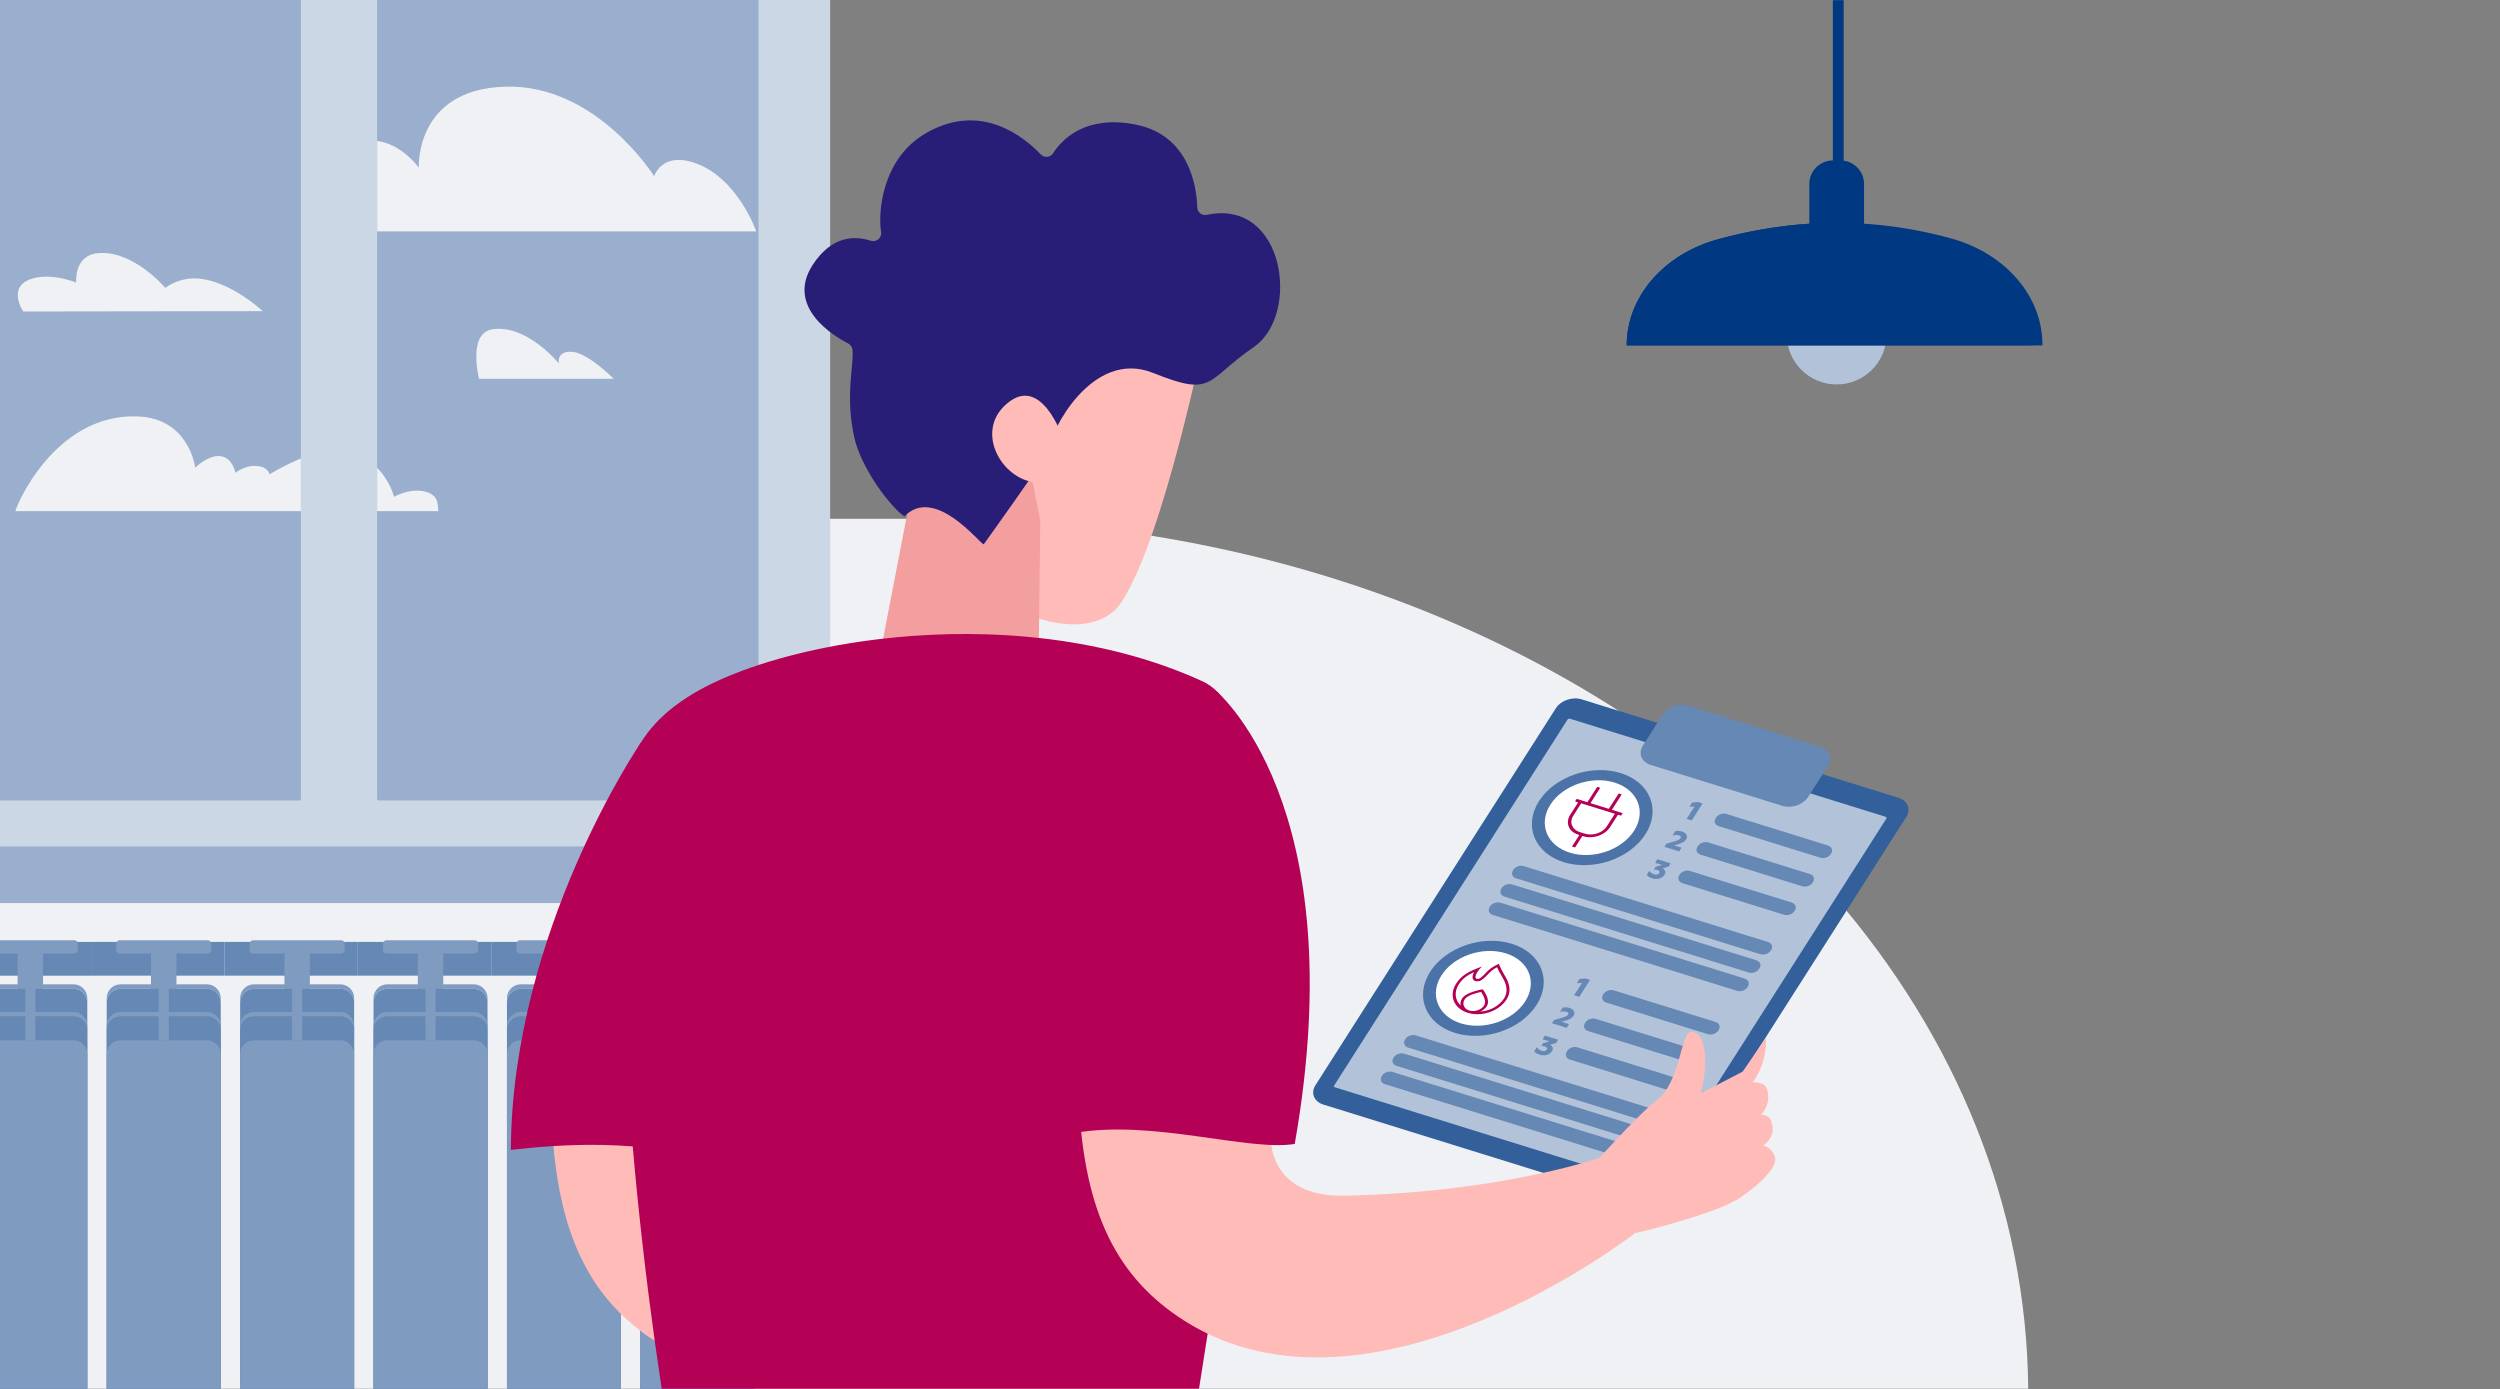 <?xml version="1.0" encoding="UTF-8"?>
<svg xmlns="http://www.w3.org/2000/svg" viewBox="0 0 646 359">
  <rect x="0" y="0" width="646" height="359" fill="#808080" stroke="none"/>
  <defs>
    <style>
      .cls-1 {
        fill: none;
      }

      .cls-2 {
        fill: #99afcd;
      }

      .cls-3 {
        fill: #003882;
      }

      .cls-4 {
        fill: #b2c3d9;
      }

      .cls-5 {
        fill: #7f9bc0;
      }

      .cls-6 {
        fill: #b40055;
      }

      .cls-7 {
        fill: #33609b;
      }

      .cls-8 {
        fill: #ccd7e6;
      }

      .cls-9 {
        fill: #fff;
      }

      .cls-10 {
        fill: #ffbbb8;
      }

      .cls-11 {
        fill: #281e78;
      }

      .cls-12 {
        fill-rule: evenodd;
      }

      .cls-12, .cls-13 {
        fill: #eff1f4;
      }

      .cls-14 {
        fill: #f49f9f;
      }

      .cls-15 {
        fill: #4c73a7;
      }

      .cls-16 {
        fill: #6688b4;
      }
    </style>
  </defs>
  <g id="Ebene_1" data-name="Ebene 1">
    <path class="cls-13" d="M524.08,358.85H141.39v.7c-.04-.23-.08-.47-.12-.7H-.14v-224.8h242.22c1.56,0,3.11.01,4.66.03h.01c4.3.06,8.57.2,12.82.41,6.46.32,12.86.81,19.2,1.47,53.25,5.56,101.81,23.03,141.44,48.98,1.95,1.27,3.89,2.57,5.8,3.89,4.54,3.14,8.97,6.4,13.25,9.77,3.46,2.72,6.84,5.51,10.12,8.36,3.57,3.12,7.05,6.31,10.4,9.58,1.76,1.7,3.47,3.43,5.17,5.18,2.12,2.19,4.2,4.42,6.22,6.68.99,1.11,1.99,2.23,2.96,3.36,31.16,36.13,49.55,79.9,49.96,127.09Z"/>
    <g>
      <g>
        <path class="cls-8" d="M214.51-.07v219.2c0,.22-.18.39-.4.39H-.14v-85.47h.03V-.07h214.62Z"/>
        <g>
          <path class="cls-2" d="M196-.07v206.61c0,.17-.13.3-.3.3h-97.95c-.16,0-.3-.13-.3-.3V-.07h98.55Z"/>
          <path class="cls-2" d="M77.74-.07v206.69c0,.12-.1.22-.22.22H-.14v-72.79h.03V-.07h77.85Z"/>
        </g>
        <g>
          <g>
            <path class="cls-12" d="M97.45,120.89v11.19h15.84c-.22-2.05,0-4.46-4.07-5.18-3.68-.66-7.4,1.47-7.4,1.47,0,0-.96-4.07-4.37-7.47h0Z"/>
            <path class="cls-12" d="M77.75,132.08v-13.6c-4.47,1.8-8.12,4.1-8.11,4.1,0-.04-.29-2.01-3.45-2.18-3.07-.16-5.36,1.77-5.36,1.77,0,0-.65-3.72-3.66-4.27-3.17-.59-6.73,2.95-6.73,2.95,0,0-1.49-12.84-15.03-13.26-21.75-.68-31.71,24.27-31.4,24.49h73.74s0,0,0,0Z"/>
          </g>
          <path class="cls-12" d="M67.88,80.4l-61.88.09s-4.27-6.32,2.07-8.42c5.21-1.73,11.62.95,11.62.95,0,0-.68-6.94,5.51-7.59,9.14-.95,17.53,8.96,17.53,8.96,0,0,2.31-1.85,5.6-2.32,9.28-1.34,19.56,8.33,19.56,8.33h0Z"/>
          <path class="cls-12" d="M97.45,59.79v-23.37c6.56.86,10.77,6.92,10.77,6.92,0,0-1.13-20.26,22.37-20.95,23.52-.69,38.45,23.15,38.45,23.15,0,0,1.86-6.29,10.25-3.52,11.32,3.74,16.12,17.77,16.12,17.77h-97.97s0,0,0,0Z"/>
          <path class="cls-12" d="M158.59,97.89h-34.79s-3.07-11.8,3.44-12.8c8.89-1.37,17.18,8.83,17.18,8.83,0,0-.77-3.1,3.16-3.03,4.18.07,11.01,6.99,11.01,6.99h0Z"/>
        </g>
      </g>
      <path class="cls-2" d="M227.82,226.05c0,4.04-3.28,7.31-7.32,7.31H-.14v-14.63h220.64c2.02,0,3.85.82,5.18,2.15s2.14,3.15,2.14,5.17Z"/>
    </g>
    <g>
      <path class="cls-16" d="M161.77,243.4h34.11v8.72h-34.11c-.2,0-.36-.16-.36-.36v-8c0-.2.16-.36.36-.36Z" transform="translate(357.3 495.51) rotate(-180)"/>
      <rect class="cls-5" x="176.92" y="246.33" width="6.57" height="11.84" transform="translate(360.4 504.49) rotate(-180)"/>
      <g>
        <path class="cls-5" d="M165.47,257.92v1.16c0-1.97,1.6-3.57,3.57-3.57h22.32c1.97,0,3.57,1.6,3.57,3.57v-1.16c0-1.97-1.6-3.57-3.57-3.57h-22.32c-1.97,0-3.57,1.6-3.57,3.57Z"/>
        <path class="cls-16" d="M194.93,259.08v99.77h-29.46v-99.77c0-1.97,1.6-3.57,3.57-3.57h22.32c1.97,0,3.57,1.6,3.57,3.57Z"/>
      </g>
      <g>
        <path class="cls-5" d="M165.47,265.06v1.16c0-1.97,1.6-3.57,3.57-3.57h22.32c1.97,0,3.57,1.6,3.57,3.57v-1.16c0-1.97-1.6-3.57-3.57-3.57h-22.32c-1.97,0-3.57,1.6-3.57,3.57Z"/>
        <path class="cls-16" d="M194.93,266.22v92.63h-29.46v-92.63c0-1.97,1.6-3.57,3.57-3.57h22.32c1.97,0,3.57,1.6,3.57,3.57Z"/>
      </g>
      <path class="cls-5" d="M194.93,272.37v86.48h-29.46v-86.48c0-1.96,1.59-3.56,3.56-3.56h22.35c1.96,0,3.55,1.6,3.55,3.56Z"/>
      <rect class="cls-5" x="178.89" y="244.94" width="2.62" height="23.87" transform="translate(360.4 513.76) rotate(-180)"/>
      <path class="cls-5" d="M168.78,242.97h22.85c.47,0,.85.38.85.85v1.72c0,.47-.38.85-.85.85h-22.85c-.47,0-.85-.38-.85-.85v-1.72c0-.47.38-.85.85-.85Z" transform="translate(360.4 489.36) rotate(-180)"/>
      <g>
        <path class="cls-5" d="M196.26,243.63h.61v8.24h-.61c-.2,0-.37-.17-.37-.37v-7.5c0-.2.17-.37.37-.37Z" transform="translate(392.75 495.51) rotate(-180)"/>
        <path class="cls-5" d="M197.28,244.85h.77v5.81h-.77c-.23,0-.41-.18-.41-.41v-4.99c0-.23.18-.41.41-.41Z" transform="translate(394.91 495.51) rotate(-180)"/>
        <path class="cls-16" d="M198.35,245.69h.55v4.13h-.54c-.16,0-.29-.13-.29-.29v-3.55c0-.16.13-.29.29-.29Z" transform="translate(396.95 495.51) rotate(-180)"/>
      </g>
      <rect class="cls-5" x="196.87" y="244.85" width=".25" height="5.81" transform="translate(393.98 495.51) rotate(-180)"/>
      <g>
        <rect class="cls-16" x="126.94" y="243.4" width="34.47" height="8.72" transform="translate(288.35 495.51) rotate(-180)"/>
        <rect class="cls-5" x="142.44" y="246.33" width="6.57" height="11.84" transform="translate(291.45 504.49) rotate(-180)"/>
        <g>
          <path class="cls-5" d="M131,257.92v1.16c0-1.97,1.6-3.57,3.57-3.57h22.32c1.97,0,3.57,1.6,3.57,3.57v-1.16c0-1.97-1.6-3.57-3.57-3.57h-22.32c-1.97,0-3.57,1.6-3.57,3.57Z"/>
          <path class="cls-16" d="M160.46,259.08v99.77h-29.46v-99.77c0-1.97,1.59-3.57,3.57-3.57h22.32c1.97,0,3.57,1.6,3.57,3.57Z"/>
        </g>
        <g>
          <path class="cls-5" d="M131,265.06v1.16c0-1.97,1.6-3.57,3.57-3.57h22.32c1.97,0,3.57,1.6,3.57,3.57v-1.16c0-1.97-1.6-3.57-3.57-3.57h-22.32c-1.97,0-3.57,1.6-3.57,3.57Z"/>
          <path class="cls-16" d="M160.46,266.22v92.63h-29.46v-92.63c0-1.97,1.59-3.57,3.57-3.57h22.32c.5,0,.98.1,1.41.29.09.04.17.08.25.12.11.05.21.11.31.18.2.13.38.28.55.46.08.08.15.16.22.24.26.3.46.66.61,1.04.04.11.07.22.1.34.04.13.06.25.08.38.03.17.04.34.04.52Z"/>
        </g>
        <path class="cls-5" d="M160.46,272.37v86.48h-29.46v-86.48c0-1.96,1.59-3.56,3.55-3.56h22.35c1.97,0,3.56,1.6,3.56,3.56Z"/>
        <rect class="cls-5" x="144.42" y="244.94" width="2.62" height="23.87" transform="translate(291.45 513.76) rotate(-180)"/>
        <path class="cls-5" d="M134.3,242.97h22.85c.47,0,.85.38.85.85v1.72c0,.47-.38.85-.85.85h-22.85c-.47,0-.85-.38-.85-.85v-1.72c0-.47.38-.85.85-.85Z" transform="translate(291.45 489.36) rotate(-180)"/>
      </g>
      <g>
        <rect class="cls-16" x="92.46" y="243.4" width="34.47" height="8.72" transform="translate(219.4 495.51) rotate(-180)"/>
        <rect class="cls-5" x="107.97" y="246.33" width="6.57" height="11.84" transform="translate(222.51 504.49) rotate(-180)"/>
        <g>
          <path class="cls-5" d="M96.52,257.92v1.16c0-1.97,1.6-3.57,3.57-3.57h22.32c1.97,0,3.57,1.6,3.57,3.57v-1.16c0-1.97-1.6-3.57-3.57-3.57h-22.32c-1.97,0-3.57,1.6-3.57,3.57Z"/>
          <path class="cls-16" d="M125.98,259.08v99.77h-29.46v-99.77c0-.12.01-.24.02-.36.01-.1.02-.19.04-.28.01-.08.03-.15.05-.22,0-.02,0-.04.01-.06,0-.02.01-.03.01-.04.03-.08.05-.14.07-.2.06-.19.14-.36.23-.53.05-.09.09-.17.15-.24.05-.08.1-.15.16-.23,0-.01.01-.01.01-.01.08-.11.17-.21.26-.3.09-.1.19-.19.29-.28.1-.09.22-.17.34-.25.11-.07.24-.14.36-.2.09-.05.18-.09.28-.13.01,0,.02-.01.03-.01.02-.01.04-.01.06-.02.11-.04.21-.07.32-.1.02-.01.04-.01.06-.01.04-.01.09-.03.13-.03.08-.02.15-.03.23-.04h.03c.14-.02.29-.03.43-.03h22.32c1.98,0,3.57,1.6,3.57,3.57Z"/>
        </g>
        <g>
          <path class="cls-5" d="M96.52,265.06v1.16c0-1.97,1.6-3.57,3.57-3.57h22.32c1.97,0,3.57,1.6,3.57,3.57v-1.16c0-1.97-1.6-3.57-3.57-3.57h-22.32c-1.97,0-3.57,1.6-3.57,3.57Z"/>
          <path class="cls-16" d="M125.98,266.22v92.63h-29.46v-92.63c0-1.97,1.6-3.57,3.57-3.57h22.32c1.98,0,3.57,1.6,3.57,3.57Z"/>
        </g>
        <path class="cls-5" d="M125.98,272.37v86.48h-29.46v-86.48c0-1.96,1.59-3.56,3.56-3.56h22.35c1.96,0,3.55,1.6,3.55,3.56Z"/>
        <rect class="cls-5" x="109.94" y="244.94" width="2.62" height="23.87" transform="translate(222.51 513.76) rotate(-180)"/>
        <path class="cls-5" d="M99.83,242.97h22.85c.47,0,.85.38.85.85v1.72c0,.47-.38.85-.85.85h-22.85c-.47,0-.85-.38-.85-.85v-1.72c0-.47.38-.85.85-.85Z" transform="translate(222.51 489.36) rotate(-180)"/>
      </g>
      <g>
        <rect class="cls-16" x="57.99" y="243.4" width="34.47" height="8.72" transform="translate(150.45 495.51) rotate(-180)"/>
        <rect class="cls-5" x="73.49" y="246.33" width="6.57" height="11.84" transform="translate(153.56 504.49) rotate(-180)"/>
        <g>
          <path class="cls-5" d="M62.05,257.92v1.16c0-1.97,1.6-3.57,3.57-3.57h22.32c1.97,0,3.57,1.6,3.57,3.57v-1.16c0-1.97-1.6-3.57-3.57-3.57h-22.32c-1.97,0-3.57,1.6-3.57,3.57Z"/>
          <path class="cls-16" d="M91.51,259.08v99.77h-29.46v-99.77c0-1.97,1.6-3.57,3.57-3.57h22.32c1.97,0,3.57,1.6,3.57,3.57Z"/>
        </g>
        <g>
          <path class="cls-5" d="M62.05,265.06v1.16c0-1.97,1.6-3.57,3.57-3.57h22.32c1.97,0,3.57,1.6,3.57,3.57v-1.16c0-1.97-1.6-3.57-3.57-3.57h-22.32c-1.97,0-3.57,1.6-3.57,3.57Z"/>
          <path class="cls-16" d="M91.51,266.22v92.63h-29.46v-92.63c0-1.97,1.6-3.57,3.57-3.57h22.32c1.97,0,3.57,1.6,3.57,3.57Z"/>
        </g>
        <path class="cls-5" d="M91.51,272.37v86.48h-29.46v-86.48c0-1.96,1.59-3.56,3.55-3.56h22.35c1.97,0,3.56,1.6,3.56,3.56Z"/>
        <rect class="cls-5" x="75.47" y="244.94" width="2.62" height="23.87" transform="translate(153.56 513.76) rotate(-180)"/>
        <path class="cls-5" d="M65.35,242.97h22.85c.47,0,.85.38.85.85v1.72c0,.47-.38.85-.85.85h-22.85c-.47,0-.85-.38-.85-.85v-1.72c0-.47.38-.85.85-.85Z" transform="translate(153.56 489.36) rotate(-180)"/>
      </g>
      <g>
        <rect class="cls-16" x="23.51" y="243.4" width="34.47" height="8.72" transform="translate(81.5 495.51) rotate(-180)"/>
        <rect class="cls-5" x="39.02" y="246.33" width="6.57" height="11.84" transform="translate(84.61 504.49) rotate(-180)"/>
        <g>
          <path class="cls-5" d="M27.57,257.92v1.16c0-1.97,1.6-3.57,3.57-3.57h22.32c1.97,0,3.57,1.6,3.57,3.57v-1.16c0-1.97-1.6-3.57-3.57-3.57h-22.32c-1.97,0-3.57,1.6-3.57,3.57Z"/>
          <path class="cls-16" d="M57.04,259.08v99.77h-29.47v-99.77c0-1.97,1.6-3.57,3.57-3.57h22.33c1.97,0,3.57,1.6,3.57,3.57Z"/>
        </g>
        <g>
          <path class="cls-5" d="M27.57,265.06v1.16c0-1.97,1.6-3.57,3.57-3.57h22.32c1.97,0,3.57,1.6,3.57,3.57v-1.16c0-1.97-1.6-3.57-3.57-3.57h-22.32c-1.97,0-3.57,1.6-3.57,3.57Z"/>
          <path class="cls-16" d="M57.04,266.22v92.63h-29.47v-92.63c0-1.97,1.6-3.57,3.57-3.57h22.33c1.97,0,3.57,1.6,3.57,3.57Z"/>
        </g>
        <path class="cls-5" d="M57.04,272.37v86.48h-29.47v-86.48c0-1.96,1.6-3.56,3.56-3.56h22.35c1.96,0,3.56,1.6,3.56,3.56Z"/>
        <rect class="cls-5" x="40.99" y="244.94" width="2.62" height="23.87" transform="translate(84.61 513.76) rotate(-180)"/>
        <path class="cls-5" d="M30.88,242.97h22.85c.47,0,.85.38.85.85v1.72c0,.47-.38.85-.85.85h-22.85c-.47,0-.85-.38-.85-.85v-1.72c0-.47.38-.85.85-.85Z" transform="translate(84.61 489.36) rotate(-180)"/>
      </g>
      <g>
        <rect class="cls-16" x="-.14" y="243.4" width="23.65" height="8.72"/>
        <rect class="cls-5" x="4.54" y="246.33" width="6.57" height="11.84" transform="translate(15.66 504.49) rotate(-180)"/>
        <g>
          <path class="cls-5" d="M22.56,257.92v1.16c0-1.97-1.6-3.57-3.57-3.57H-.14v-1.16h19.13c1.97,0,3.57,1.6,3.57,3.57Z"/>
          <path class="cls-16" d="M22.56,259.08v99.77H-.14v-103.34h19.13c1.97,0,3.57,1.6,3.57,3.57Z"/>
        </g>
        <g>
          <path class="cls-5" d="M22.56,265.06v1.16c0-1.97-1.6-3.57-3.57-3.57H-.14v-1.16h19.13c1.97,0,3.57,1.6,3.57,3.57Z"/>
          <path class="cls-16" d="M22.56,266.22v92.63H-.14v-96.2h19.13c1.97,0,3.57,1.6,3.57,3.57Z"/>
        </g>
        <path class="cls-5" d="M22.56,272.37v86.48H-.14v-90.04h19.14c1.97,0,3.56,1.6,3.56,3.56Z"/>
        <rect class="cls-5" x="6.52" y="244.94" width="2.62" height="23.87" transform="translate(15.66 513.76) rotate(-180)"/>
        <path class="cls-5" d="M20.11,243.82v1.72c0,.47-.38.85-.86.85H-.14v-3.42h19.39c.32,0,.6.17.74.43.08.12.12.27.12.42Z"/>
      </g>
      <rect class="cls-5" x="195.89" y="243.63" width=".2" height="8.24" transform="translate(391.97 495.51) rotate(-180)"/>
    </g>
    <g>
      <circle class="cls-4" cx="474.59" cy="86.44" r="12.9"/>
      <g>
        <path class="cls-3" d="M481.66,65.5h-14.13v-17.95c0-3.37,2.73-6.1,6.1-6.1h1.94c3.37,0,6.1,2.73,6.1,6.1v17.95Z"/>
        <rect class="cls-3" x="473.61" y=".05" width="2.79" height="50.86"/>
      </g>
      <path class="cls-3" d="M527.76,89.04v.21h-107.43c0-12.4,9.42-23.5,23.49-27.39,7.98-2.2,15.88-3.55,23.71-4.05h0c12.38-.8,24.58.49,36.61,3.79,14.12,3.88,23.62,14.98,23.62,27.43Z"/>
      <path class="cls-3" d="M527.76,89.04l-3.3.21h-104.13c0-12.4,9.42-23.5,23.49-27.39,7.98-2.2,15.88-3.55,23.71-4.05-.19.11-9.77,6-3.6,14,10.67,13.83,63.84,17.23,63.84,17.23Z"/>
    </g>
    <g>
      <g>
        <path class="cls-7" d="M423.78,310.84l-81.85-25.43c-2.4-.75-3.31-2.98-2.02-4.99l62.13-97.42c1.28-2.01,4.26-3.03,6.66-2.29l81.85,25.43c2.4.75,3.31,2.98,2.02,4.99l-62.13,97.42c-1.28,2.01-4.26,3.03-6.66,2.29Z"/>
        <path class="cls-4" d="M426.5,306.3l-81.56-25.34c-.23-.07-.31-.28-.19-.47l60.3-94.55c.12-.19.4-.29.63-.22l81.56,25.34c.23.07.31.28.19.47l-60.3,94.55c-.12.19-.4.29-.63.22Z"/>
        <path class="cls-16" d="M460.56,208.23l-34.02-10.57c-2.4-.75-3.31-2.98-2.02-4.99l5.09-7.99c1.28-2.01,4.26-3.03,6.66-2.29l34.02,10.57c2.4.75,3.31,2.98,2.02,4.99l-5.09,7.99c-1.28,2.01-4.26,3.03-6.66,2.29Z"/>
        <g>
          <g>
            <path class="cls-15" d="M418.78,199.76c7.6,2.36,10.47,9.43,6.41,15.79-4.06,6.36-13.5,9.6-21.1,7.24s-10.47-9.43-6.41-15.79c4.06-6.36,13.5-9.6,21.1-7.24Z"/>
            <path class="cls-9" d="M417.22,202.22c5.98,1.86,8.23,7.42,5.04,12.42-3.19,5-10.62,7.55-16.6,5.7s-8.23-7.42-5.04-12.42,10.62-7.55,16.6-5.7Z"/>
          </g>
          <path id="Strom" class="cls-6" d="M419.28,210.12l-2.77-.86,2.54-3.98-.79-.24-2.54,3.97-4.74-1.48,2.53-3.97-.79-.24-2.53,3.97-2.77-.86-.42.66.79.25-2.05,3.2c-1.32,2.07-.39,4.37,2.09,5.14l.27.09-1.9,2.97.79.25,1.9-2.98.27.09c2.48.76,5.55-.29,6.87-2.36l2.05-3.21.79.25.42-.66h-.01ZM415.23,213.49c-1.09,1.71-3.61,2.57-5.65,1.94l-1.34-.41c-2.03-.64-2.79-2.53-1.71-4.23l2.04-3.21,8.71,2.7-2.05,3.21Z"/>
        </g>
        <g>
          <g>
            <path class="cls-15" d="M390.65,243.87c7.6,2.36,10.47,9.43,6.41,15.79s-13.5,9.6-21.1,7.24c-7.6-2.36-10.47-9.43-6.41-15.79,4.06-6.36,13.5-9.6,21.1-7.24Z"/>
            <path class="cls-9" d="M389.08,246.33c5.98,1.86,8.23,7.42,5.04,12.42-3.19,5-10.62,7.55-16.6,5.7-5.98-1.86-8.23-7.42-5.04-12.42s10.62-7.55,16.6-5.7Z"/>
          </g>
          <path id="Flamme" class="cls-6" d="M388.89,252.18h-.01c-.55-.91-1.03-1.85-1.45-2.82l-.12-.31-.4.18c-1.1.51-2.07,1.2-2.83,2.01-.47.56-1.02,1.08-1.64,1.54-.23.14-.5.2-.77.18-.17-.03-.29-.12-.34-.25-.29-.58.49-1.69.81-2.07l.76-.89-1.2.48c-2.47.98-4.16,1.94-5.44,3.96-1.95,3.01-.63,6.37,2.96,7.51,3.59,1.14,8.08-.37,10.03-3.38.01-.02.03-.05.05-.08,1.49-2.35.48-4.58-.41-6.06ZM379.91,261.18c-.08-.02-.17-.04-.26-.07-.09-.03-.17-.06-.25-.09-1.21-.51-1.61-1.72-.92-2.8.66-1.03,3.08-1.68,4.23-1.9.53.74,1.46,2.43.8,3.47-.69,1.08-2.24,1.68-3.6,1.39ZM388.62,258.03c-1.2,1.87-3.57,3.18-6.11,3.37.72-.33,1.3-.82,1.68-1.4,1.05-1.66-.85-4.1-.93-4.21l-.12-.15-.24.04c-.16.03-4.04.68-5.1,2.33-.37.59-.5,1.22-.37,1.82-1.5-1.45-1.69-3.55-.5-5.43.99-1.55,2.25-2.43,3.99-3.21-.31.56-.58,1.26-.31,1.8.12.3.43.51.82.57.49.05,1.01-.07,1.43-.32.69-.51,1.31-1.09,1.83-1.7.6-.63,1.32-1.18,2.15-1.61.22.49.7,1.5,1.35,2.56.83,1.37,1.77,3.44.43,5.54Z"/>
        </g>
        <path class="cls-16" d="M454.85,246.56l-63.08-19.6c-.98-.3-1.35-1.22-.83-2.04l.11-.18c.52-.82,1.74-1.24,2.72-.93l63.08,19.6c.98.3,1.35,1.22.83,2.04l-.11.18c-.52.82-1.74,1.24-2.72.93Z"/>
        <path class="cls-16" d="M451.84,251.29l-63.08-19.6c-.98-.3-1.35-1.22-.83-2.04l.11-.18c.52-.82,1.74-1.24,2.72-.93l63.08,19.6c.98.3,1.35,1.22.83,2.04l-.11.18c-.52.82-1.74,1.24-2.72.93Z"/>
        <path class="cls-16" d="M448.83,256.02l-63.08-19.6c-.98-.3-1.35-1.22-.83-2.04l.11-.18c.52-.82,1.74-1.24,2.72-.93l63.08,19.6c.98.3,1.35,1.22.83,2.04l-.11.18c-.52.82-1.74,1.24-2.72.93Z"/>
        <path class="cls-16" d="M470.36,221.63l-26.22-8.15c-.98-.3-1.35-1.22-.83-2.04l.11-.18c.52-.82,1.74-1.24,2.72-.93l26.22,8.15c.98.3,1.35,1.22.83,2.04l-.11.18c-.52.82-1.74,1.24-2.72.93Z"/>
        <path class="cls-16" d="M465.66,229l-26.22-8.15c-.98-.3-1.35-1.22-.83-2.04l.11-.18c.52-.82,1.74-1.24,2.72-.93l26.22,8.15c.98.3,1.35,1.22.83,2.04l-.11.18c-.52.82-1.74,1.24-2.72.93Z"/>
        <path class="cls-16" d="M460.96,236.36l-26.22-8.15c-.98-.3-1.35-1.22-.83-2.04l.11-.18c.52-.82,1.74-1.24,2.72-.93l26.22,8.15c.98.3,1.35,1.22.83,2.04l-.11.18c-.52.82-1.74,1.24-2.72.93Z"/>
        <path class="cls-16" d="M426.96,290.3l-63.08-19.6c-.98-.3-1.35-1.22-.83-2.04l.11-.18c.52-.82,1.74-1.24,2.72-.93l63.08,19.6c.98.3,1.35,1.22.83,2.04l-.11.18c-.52.82-1.74,1.24-2.72.93Z"/>
        <path class="cls-16" d="M423.95,295.02l-63.08-19.6c-.98-.3-1.35-1.22-.83-2.04l.11-.18c.52-.82,1.74-1.24,2.72-.93l63.08,19.6c.98.3,1.35,1.22.83,2.04l-.11.18c-.52.82-1.74,1.24-2.72.93Z"/>
        <path class="cls-16" d="M420.94,299.75l-63.08-19.6c-.98-.3-1.35-1.22-.83-2.04l.11-.18c.52-.82,1.74-1.24,2.72-.93l63.08,19.6c.98.3,1.35,1.22.83,2.04l-.11.18c-.52.82-1.74,1.24-2.72.93Z"/>
        <g>
          <path class="cls-16" d="M438.78,207.25l-1.56.14-.69,1.08,1.34-.08-2.04,3.2,1.32.41,2.8-4.39-1.17-.36Z"/>
          <path class="cls-16" d="M435.76,215.68c-.22-.38-.6-.64-1.12-.81-.58-.18-1.17-.21-1.75-.1l-.72,1.13c.64-.17,1.2-.18,1.67-.04.22.07.37.17.45.3.08.14.07.28-.03.43-.1.16-.26.3-.49.41-.23.12-.58.25-1.07.4l-2.09.61-.52.81,3.81,1.19.61-.96-1.91-.6.94-.28c.62-.18,1.08-.36,1.39-.55.31-.19.57-.44.77-.75.27-.42.29-.82.06-1.19Z"/>
          <path class="cls-16" d="M431.7,223.08l-3.42-1.06-.6.94,1.76.55-1.62.46-.47.73c.3-.02.61,0,.92.11.25.08.42.19.51.34.08.16.07.32-.03.48-.12.18-.29.3-.53.35-.23.06-.48.05-.74-.03-.53-.17-.96-.47-1.3-.91l-.67,1.05c.32.38.79.67,1.41.87.61.19,1.22.21,1.82.05.6-.15,1.05-.47,1.36-.96.25-.39.3-.75.13-1.07-.14-.27-.33-.47-.57-.62l1.5-.43.54-.85Z"/>
        </g>
        <path class="cls-16" d="M441.28,267.22l-26.22-8.15c-.98-.3-1.35-1.22-.83-2.04l.11-.18c.52-.82,1.74-1.24,2.72-.93l26.22,8.15c.98.3,1.35,1.22.83,2.04l-.11.18c-.52.82-1.74,1.24-2.72.93Z"/>
        <path class="cls-16" d="M436.59,274.58l-26.22-8.15c-.98-.3-1.35-1.22-.83-2.04l.11-.18c.52-.82,1.74-1.24,2.72-.93l26.22,8.15c.98.3,1.35,1.22.83,2.04l-.11.18c-.52.82-1.74,1.24-2.72.93Z"/>
        <path class="cls-16" d="M431.89,281.95l-26.22-8.15c-.98-.3-1.35-1.22-.83-2.04l.11-.18c.52-.82,1.74-1.24,2.72-.93l26.22,8.15c.98.3,1.35,1.22.83,2.04l-.11.18c-.52.82-1.74,1.24-2.72.93Z"/>
        <g>
          <path class="cls-16" d="M409.71,252.84l-1.56.13-.69,1.09,1.33-.08-2.04,3.2,1.33.41,2.8-4.39-1.17-.36Z"/>
          <path class="cls-16" d="M406.69,261.26c-.22-.37-.6-.64-1.12-.8-.59-.18-1.17-.22-1.75-.1l-.72,1.13c.64-.18,1.2-.19,1.67-.04.22.07.37.17.45.3s.07.27-.03.42c-.1.16-.26.3-.49.42-.23.12-.59.25-1.07.39l-2.09.61-.52.82,3.81,1.18.61-.96-1.91-.59.94-.28c.62-.18,1.08-.37,1.38-.55.32-.2.58-.45.78-.76.27-.42.29-.81.06-1.19Z"/>
          <path class="cls-16" d="M402.63,268.67l-3.42-1.07-.61.95,1.76.55-1.62.45-.46.74c.3-.03.61.01.92.1.25.08.42.2.51.35.08.15.07.31-.03.48-.12.18-.29.29-.53.35-.23.05-.48.04-.74-.04-.53-.16-.96-.47-1.3-.91l-.67,1.05c.32.39.78.68,1.4.87s1.23.21,1.83.06c.59-.15,1.05-.47,1.36-.96.25-.39.29-.75.13-1.07-.14-.27-.33-.48-.57-.62l1.5-.44.54-.84Z"/>
        </g>
      </g>
      <g>
        <g>
          <path class="cls-10" d="M278.81,304.3s-25.75,9.45-67.59,10.32c-16.52.33-19.67-10.43-19.02-17.39-21.41-4.35-37.38-6.41-49.55-6.19,1.52,28.15,9.89,44.88,27.17,55.86,48.14,30.64,116.49-22.6,116.49-22.6l-7.61-20h.11Z"/>
          <g>
            <path class="cls-10" d="M311.36,86.2s-10.53,52.56-21.59,69.42c-8.35,12.72-37.29,3.68-51.45-21.71-2.55-4.48-1.3-16.07.1-21.1l12.7-47.29,60.28,20.57h0l-.03.1Z"/>
            <path class="cls-14" d="M238.71,110.54l-12.39,64.22c24.02,22.06,41.95-1.2,42.06-4.24l.43-35.97-1.96-9.89-28.25-14.24h0l.11.11Z"/>
            <path class="cls-11" d="M271.16,115.78c.11-3.85,10.89-25.83,26.85-19.4,15.86,6.4,13.45,1.85,25.93-6.67,12.17-8.28,8.14-38.49-12.1-34.2-1.34.25-2.41-.67-2.46-1.94-.19-5.77-2.28-18.68-15.92-21.38-12.87-2.57-19.04,3.77-21.38,7.46-.68,1.04-2.22,1.22-3.16.23-4.26-4.47-15.44-13.69-29.63-5.49-11.66,6.73-12.4,21-11.61,25.6.22,1.44-1.21,2.69-2.66,2.22-3.93-1.27-10.01-1.53-15.07,6.31-6.96,10.88,5.58,18.37,9.21,20.23.59.3.97.89,1.11,1.5.48,4.15-2,11.8.53,23.02,1.82,7.79,9.15,17.59,12.88,20.17,7.87-8.07,19.44,6.99,20.51,7.22,0,0,17.06-23.72,17.11-24.95h0l-.14.07Z"/>
            <path class="cls-10" d="M274.75,113.47s-5.87-18.04-15.43-8.37c-7.61,7.72.87,20.76,10.65,19.56l4.89-11.3h0l-.11.11Z"/>
          </g>
          <path class="cls-6" d="M319.72,289.9c-.2,1.69-.41,3.38-.62,5.07-2.08,16.66-4.56,33.57-7.04,49.65h0c-.75,4.84-1.49,9.58-2.23,14.23h-138.74v.7c-.04-.23-.07-.47-.11-.7-.61-4.02-1.21-8.15-1.8-12.36h0c-1.09-7.93-2.15-16.16-3.11-24.64-.95-8.32-1.82-16.88-2.57-25.61-.12-1.3-.23-2.6-.34-3.91h0c-.63-7.74-1.17-15.58-1.6-23.52-.11-2.05-.21-4.1-.3-6.16-.02-.39-.04-.78-.05-1.16-.09-1.99-.17-3.99-.25-5.98-.01-.39-.02-.78-.04-1.16-.02-.75-.05-1.49-.07-2.23-.06-1.91-.11-3.82-.15-5.73-.03-1-.05-2-.07-2.99,0-.15,0-.29,0-.43-.06-3.2-.1-6.41-.11-9.61-.02-4.61,0-9.22.09-13.84,0-.26,0-.53.01-.79.06-3.54.16-7.08.29-10.61.02-.43.04-.86.06-1.28.37-5.43,1.81-10.27,4.4-14.59.14-.21.21-.32.21-.32,4.26-6.94,11.56-12.54,22.28-17.06,10.49-4.42,24.6-8.06,40.35-9.84,2.59-.3,5.22-.55,7.89-.73,6.03-.43,12.23-.58,18.51-.4,4.59.13,9.22.44,13.85.95,14.48,1.59,28.99,5.11,42.31,11.22,1.46.67,2.78,1.64,3.97,2.9.07.07.15.15.23.23,12.82,13.97,10.78,60.71,4.76,110.7Z"/>
          <path class="cls-10" d="M414.98,298.65s-25.75,9.45-67.59,10.32c-16.52.33-19.67-10.43-19.02-17.39-21.41-4.35-37.38-6.41-49.55-6.19,1.52,28.15,9.89,44.88,27.17,55.86,48.14,30.64,116.49-22.6,116.49-22.6l-7.61-20h.11Z"/>
          <path class="cls-6" d="M211.33,242.68l-45.75-50.75s-33.25,48.58-33.58,105.19c12.17-1.3,32.82-3.26,56.18,3.59,0-26.73,23.15-58.03,23.15-58.03h0Z"/>
          <path class="cls-6" d="M268.27,239.75l45.64-61.51s36.19,29.12,20.65,117.36c-12.06,1.96-36.95-6.41-56.94-2.83,1.85-30.75-9.45-53.03-9.45-53.03h.11Z"/>
        </g>
        <path class="cls-10" d="M410.41,302.45s12.28-14.02,18.04-18.47c5.65-4.46,5.98-17.39,8.48-17.39,4.67,0,4.13,10.43,2.5,15.97l10.87-5.65,6.02-8.73s.5,6.23-3.41,11.45c0,0,2.72,0,3.37,1.2,1.41,2.61.22,5.98-1.3,7.28,0,0,2.06-.33,2.72,1.63,1.09,3.37-.54,5-2.06,6.3,0,0,2.39.43,3.04,3.04.54,2.06-2.61,5.98-8.91,10.32-6.3,4.35-27.17,9.24-27.17,9.24l-12.17-16.19h0Z"/>
      </g>
    </g>
    <path class="cls-13" d="M131,358.85v.7c-.04-.23-.07-.47-.11-.7h.11Z"/>
  </g>
  <g id="Frame">
    <rect class="cls-1" width="646" height="359"/>
  </g>
</svg>